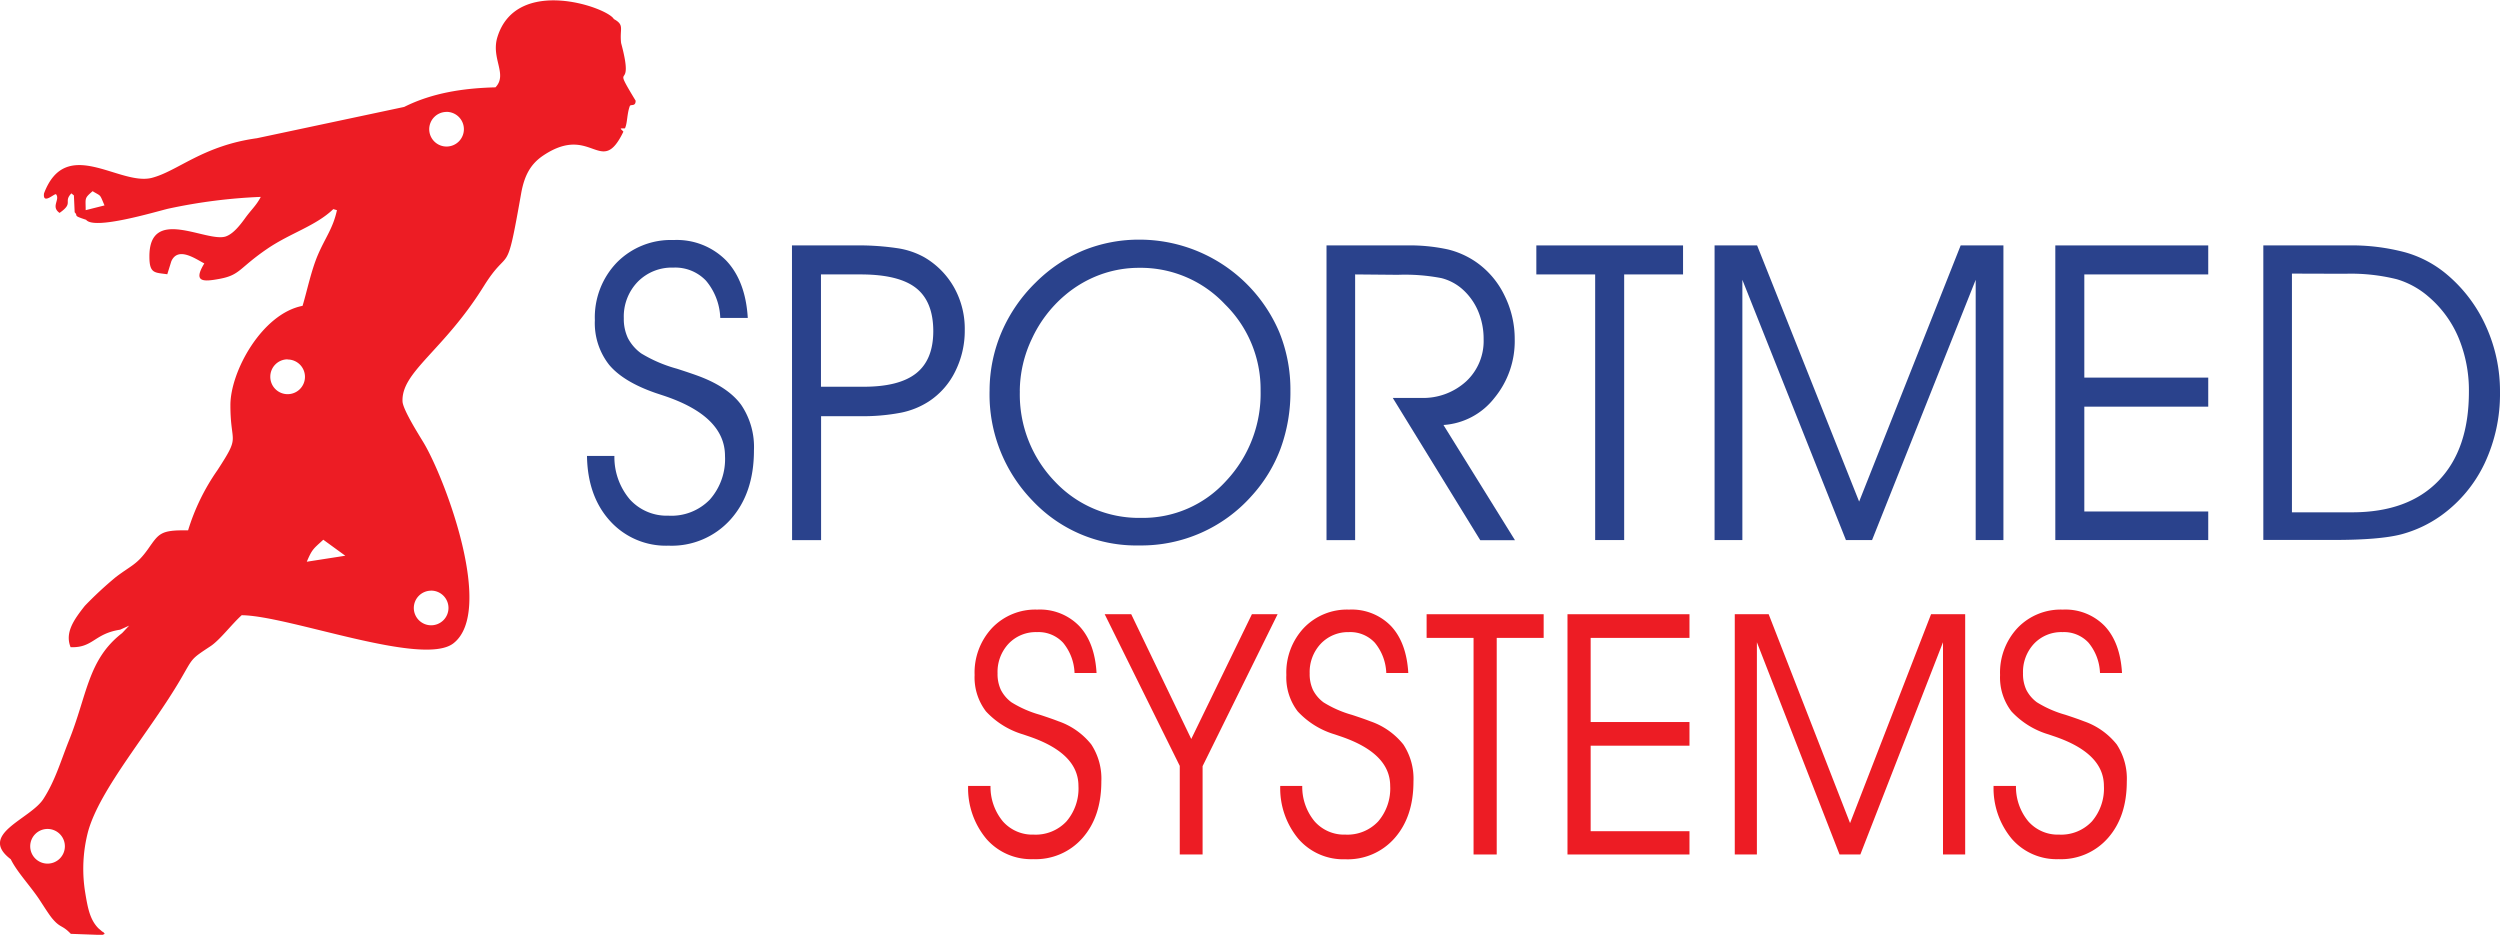 <svg xmlns="http://www.w3.org/2000/svg" viewBox="0 0 454.31 169.88"><defs><style>.cls-1{fill:#2a428c;}.cls-2,.cls-3{fill:#ed1c24;}.cls-3{fill-rule:evenodd;}</style></defs><title>Logo sportmed standard</title><g id="Layer_2" data-name="Layer 2"><g id="Layer_1-2" data-name="Layer 1"><path class="cls-1" d="M106.65,82.86h5a11.89,11.89,0,0,0,2.82,7.91,9.06,9.06,0,0,0,7,2.94A9.72,9.72,0,0,0,129,90.78a11.1,11.1,0,0,0,2.75-7.92q0-7.29-11.27-11l-1.33-.44c-3.92-1.36-6.73-3.06-8.46-5.13a12.27,12.27,0,0,1-2.59-8.11,14.36,14.36,0,0,1,4-10.48,13.76,13.76,0,0,1,10.3-4.08,12.6,12.6,0,0,1,9.56,3.72c2.35,2.47,3.67,6,3.93,10.44h-5A11.08,11.08,0,0,0,128.29,51a7.71,7.71,0,0,0-5.92-2.37,8.68,8.68,0,0,0-6.49,2.59,9.08,9.08,0,0,0-2.52,6.6,8.18,8.18,0,0,0,.75,3.63,8,8,0,0,0,2.41,2.77A25.31,25.31,0,0,0,123,67c1.83.59,3.24,1.07,4.19,1.43q5.22,2,7.52,5.17a13.65,13.65,0,0,1,2.3,8.25q0,7.79-4.25,12.55a14.35,14.35,0,0,1-11.27,4.76,13.68,13.68,0,0,1-10.63-4.49q-4.09-4.5-4.19-11.85"/><path class="cls-1" d="M143.92,44.6h11.37a47.84,47.84,0,0,1,7.83.51A14.39,14.39,0,0,1,168,46.77a14.7,14.7,0,0,1,5.42,5.54,15.39,15.39,0,0,1,1.9,7.66,16.5,16.5,0,0,1-1.71,7.48,13.71,13.71,0,0,1-4.76,5.46,14.6,14.6,0,0,1-5.1,2.08,36.6,36.6,0,0,1-7.54.64h-7V98.15h-5.27Zm5.27,5.27V70.28h7.76q6.48,0,9.56-2.46t3.09-7.62q0-5.37-3.11-7.84t-10-2.49Z"/><path class="cls-1" d="M179.83,71A27.14,27.14,0,0,1,182,60.38a28.08,28.08,0,0,1,6.24-9.07,27.18,27.18,0,0,1,8.66-5.81,26.72,26.72,0,0,1,10.24-1.95,27.61,27.61,0,0,1,25.33,16.79A27.77,27.77,0,0,1,234.5,71a29.81,29.81,0,0,1-1.77,10.46,26.48,26.48,0,0,1-5.28,8.66,26.8,26.8,0,0,1-20.41,9,25.86,25.86,0,0,1-19.38-8.11,27.72,27.72,0,0,1-7.83-20m5.5.09a22.75,22.75,0,0,0,6.36,16.4,20.94,20.94,0,0,0,15.7,6.61,20.34,20.34,0,0,0,15.4-6.69A23.17,23.17,0,0,0,229.08,71a21.65,21.65,0,0,0-6.48-15.71A21,21,0,0,0,207,48.67a20.54,20.54,0,0,0-7.14,1.27,21.19,21.19,0,0,0-6.35,3.73,23,23,0,0,0-6,7.91A22.35,22.35,0,0,0,185.32,71.13Z"/><path class="cls-1" d="M246.26,49.87V98.15h-5.2V44.6h14.4a32.8,32.8,0,0,1,7.63.72,15.45,15.45,0,0,1,5.25,2.37,15.66,15.66,0,0,1,5.06,6,17.67,17.67,0,0,1,1.86,7.95,16.23,16.23,0,0,1-3.7,10.69,12.78,12.78,0,0,1-9.25,4.9l13,20.94H269L253.1,72.31h5.08a11.59,11.59,0,0,0,8.25-3,10,10,0,0,0,3.18-7.64,13,13,0,0,0-1-5.13,11.16,11.16,0,0,0-2.87-4,9.16,9.16,0,0,0-3.8-2,35.06,35.06,0,0,0-7.92-.6Z"/><polygon class="cls-1" points="295.15 98.14 289.88 98.14 289.88 49.87 279.19 49.87 279.19 44.6 305.85 44.6 305.85 49.87 295.15 49.87 295.15 98.14"/><polygon class="cls-1" points="311.58 98.14 311.58 44.6 319.31 44.6 337.85 91.15 356.3 44.6 364.07 44.6 364.07 98.14 359.03 98.14 359.03 50.85 340.2 98.14 335.45 98.14 316.63 50.85 316.63 98.14 311.58 98.14"/><polygon class="cls-1" points="378.77 68.62 401.29 68.62 401.29 73.9 378.77 73.9 378.77 92.95 401.29 92.95 401.29 98.14 373.5 98.14 373.5 44.6 401.29 44.6 401.29 49.87 378.77 49.87 378.77 68.62"/><path class="cls-1" d="M411.3,44.6h15.23a37.9,37.9,0,0,1,10.57,1.26,20.22,20.22,0,0,1,7.54,4,26.47,26.47,0,0,1,7.13,9.45,28.52,28.52,0,0,1,2.54,11.95,29.6,29.6,0,0,1-2.79,12.93,24.64,24.64,0,0,1-7.91,9.5,22.37,22.37,0,0,1-7.31,3.43q-3.93,1-12.12,1H411.3Zm5.2,5.12V93.1h10.92q10.2,0,15.73-5.74t5.51-16.24a24.91,24.91,0,0,0-1.87-9.71A19.9,19.9,0,0,0,441.42,54a15.53,15.53,0,0,0-5.84-3.25,34.45,34.45,0,0,0-9.41-1Z"/><path class="cls-2" d="M176,142.82h4a9.82,9.82,0,0,0,2.25,6.45,7.15,7.15,0,0,0,5.61,2.4,7.66,7.66,0,0,0,5.93-2.39,9.17,9.17,0,0,0,2.19-6.46q0-5.94-9-9l-1.06-.36a15,15,0,0,1-6.75-4.19,10.16,10.16,0,0,1-2.06-6.61,11.86,11.86,0,0,1,3.18-8.55,10.85,10.85,0,0,1,8.22-3.33,9.93,9.93,0,0,1,7.63,3c1.87,2,2.92,4.86,3.13,8.52h-4a9.15,9.15,0,0,0-2.08-5.5,6.08,6.08,0,0,0-4.73-1.93,6.84,6.84,0,0,0-5.18,2.11,7.5,7.5,0,0,0-2,5.38,6.8,6.8,0,0,0,.6,3,6.48,6.48,0,0,0,1.92,2.26,20,20,0,0,0,5.17,2.27c1.46.48,2.58.87,3.34,1.17a13.07,13.07,0,0,1,6,4.22,11.32,11.32,0,0,1,1.83,6.73q0,6.36-3.39,10.24a11.33,11.33,0,0,1-9,3.88,10.8,10.8,0,0,1-8.48-3.66,14.36,14.36,0,0,1-3.34-9.66"/><polygon class="cls-2" points="218.54 139.23 218.54 155.28 214.39 155.28 214.39 139.18 200.75 111.62 205.57 111.62 216.48 134.29 227.5 111.62 232.17 111.62 218.54 139.23"/><path class="cls-2" d="M232.65,142.82h4a9.82,9.82,0,0,0,2.25,6.45,7.15,7.15,0,0,0,5.61,2.4,7.66,7.66,0,0,0,5.93-2.39,9.17,9.17,0,0,0,2.19-6.46q0-5.94-9-9l-1.06-.36a15,15,0,0,1-6.75-4.19,10.16,10.16,0,0,1-2.06-6.61,11.86,11.86,0,0,1,3.18-8.55,10.85,10.85,0,0,1,8.22-3.33,9.93,9.93,0,0,1,7.63,3c1.87,2,2.92,4.86,3.13,8.52h-4a9.15,9.15,0,0,0-2.08-5.5,6.08,6.08,0,0,0-4.73-1.93A6.84,6.84,0,0,0,240,117a7.5,7.5,0,0,0-2,5.38,6.8,6.8,0,0,0,.6,3,6.47,6.47,0,0,0,1.92,2.26,20,20,0,0,0,5.17,2.27c1.46.48,2.58.87,3.34,1.17a13.07,13.07,0,0,1,6,4.22,11.32,11.32,0,0,1,1.83,6.73q0,6.36-3.39,10.24a11.33,11.33,0,0,1-9,3.88,10.8,10.8,0,0,1-8.48-3.66,14.36,14.36,0,0,1-3.34-9.66"/><polygon class="cls-2" points="271.99 155.28 267.78 155.28 267.78 115.92 259.25 115.92 259.25 111.62 280.52 111.62 280.52 115.92 271.99 115.92 271.99 155.28"/><polygon class="cls-2" points="289.06 131.21 307.02 131.21 307.02 135.51 289.06 135.51 289.06 151.05 307.02 151.05 307.02 155.28 284.85 155.28 284.85 111.62 307.02 111.62 307.02 115.92 289.06 115.92 289.06 131.21"/><polygon class="cls-2" points="315.25 155.28 315.25 111.62 321.41 111.62 336.2 149.58 350.92 111.62 357.12 111.62 357.12 155.28 353.09 155.28 353.09 116.71 338.07 155.28 334.29 155.28 319.27 116.71 319.27 155.28 315.25 155.28"/><path class="cls-2" d="M362.35,142.82h4a9.82,9.82,0,0,0,2.25,6.45,7.15,7.15,0,0,0,5.61,2.4,7.66,7.66,0,0,0,5.93-2.39,9.17,9.17,0,0,0,2.19-6.46q0-5.94-9-9l-1.06-.36a15,15,0,0,1-6.75-4.19,10.16,10.16,0,0,1-2.06-6.61,11.86,11.86,0,0,1,3.18-8.55,10.85,10.85,0,0,1,8.22-3.33,9.94,9.94,0,0,1,7.63,3c1.87,2,2.92,4.86,3.13,8.52h-4a9.15,9.15,0,0,0-2.08-5.5,6.08,6.08,0,0,0-4.73-1.93,6.84,6.84,0,0,0-5.18,2.11,7.5,7.5,0,0,0-2,5.38,6.8,6.8,0,0,0,.6,3,6.47,6.47,0,0,0,1.92,2.26,20,20,0,0,0,5.17,2.27c1.46.48,2.58.87,3.34,1.17a13.07,13.07,0,0,1,6,4.22,11.32,11.32,0,0,1,1.83,6.73q0,6.36-3.39,10.24a11.33,11.33,0,0,1-9,3.88,10.8,10.8,0,0,1-8.48-3.66,14.36,14.36,0,0,1-3.34-9.66"/><path class="cls-3" d="M8.64,150.64a3.15,3.15,0,1,1-3.15,3.15,3.15,3.15,0,0,1,3.15-3.15m69.71-43.31a3.15,3.15,0,1,1-3.15,3.15A3.15,3.15,0,0,1,78.35,107.34Zm-26.08-42a3.15,3.15,0,1,1-3.15,3.15A3.15,3.15,0,0,1,52.27,65.3Zm28.84-45A3.15,3.15,0,1,1,78,23.48,3.15,3.15,0,0,1,81.11,20.34ZM55.75,102.08c1-2.36,1.23-2.35,3-4l4,2.91ZM60.57,38l.66.19c-.7,3.28-2.12,5-3.45,8.1-1.25,2.91-2,6.68-2.8,9.29C47.63,57,41.84,67.51,41.87,73.67c0,7.3,1.94,5.18-2.38,11.81a38.8,38.8,0,0,0-5.31,10.9c-5.07-.08-5.26.53-7.34,3.48-2,2.78-2.94,2.85-5.78,5a67.48,67.48,0,0,0-5.64,5.23c-2,2.53-3.66,4.87-2.59,7.52,4.11.15,4.26-2.45,9-3.18l1.64-.74-1.28,1.36c-6.3,4.88-6.31,11.31-9.76,19.77C11,138.44,10,141.9,7.91,145.15c-2.35,3.73-12,6.42-5.95,11,1.11,2.27,3.43,4.71,5.09,7.16.59.88,1.81,2.85,2.46,3.62,1.51,1.78,1.75,1.09,3.36,2.77l5.73.21.44-.21c-.13-.12-.33-.47-.39-.35l-.78-.67c-1.51-1.55-1.91-3.59-2.38-6.44A26.76,26.76,0,0,1,16,151.13c2.16-7.82,11.27-18.19,16.83-27.71,2.3-3.94,1.75-3.56,5.44-6,1.7-1.13,3.85-4,5.65-5.62,8.53.07,32.89,9.44,38.47,5.11,7.53-5.83-1.45-29.82-5.39-36.43-.69-1.16-3.78-6-3.85-7.52-.24-5.39,7.43-9.19,14.73-20.9,4.84-7.76,4-.88,6.82-16.88.6-3.41,1.8-5.47,4.14-7,8.72-5.74,10.37,4.19,14.44-4.24,0-.1-.51-.46-.47-.56s.72,0,.77-.08c.45-1,.34-2.54.86-4,.15-.44,1.07.16,1.07-1-4.78-7.9,0-.71-2.64-10.48-.3-2.68.69-3.25-1.32-4.36-1.15-2.11-17.7-7.92-21.16,3.28-1.2,3.91,1.91,6.76-.35,9.13-5.83.15-11.47,1-16.59,3.56L46.68,25.12c-9.86,1.36-14.4,6-19.12,7.21C21.64,33.79,12,24.59,8,35.14c-.28,2.2,2-.13,2.2.18.74,1-1,2.22.62,3.37,2.66-1.85.62-1.95,2.15-3.55l.46.37.14,3.07c.74.72-.5.53,2.08,1.36,1.45,1.89,12.35-1.39,14.85-2a97.92,97.92,0,0,1,16.89-2.16c-.84,1.62-1.74,2.31-2.94,4-.84,1.14-2.1,2.79-3.52,3.22C37.35,44,27.09,37.41,27.15,46.66c0,3.12,1,2.85,3.25,3.18l.73-2.35c1.23-2.79,4.5-.37,6,.38C35,51.35,37,51.21,39.87,50.68c3.81-.7,3.5-1.92,8.7-5.47C52.79,42.33,57.36,41.08,60.57,38Zm-45,.19c0-2.24-.29-2.11,1.26-3.45,1.6,1,1.23.39,2.16,2.59Z"/></g></g></svg>